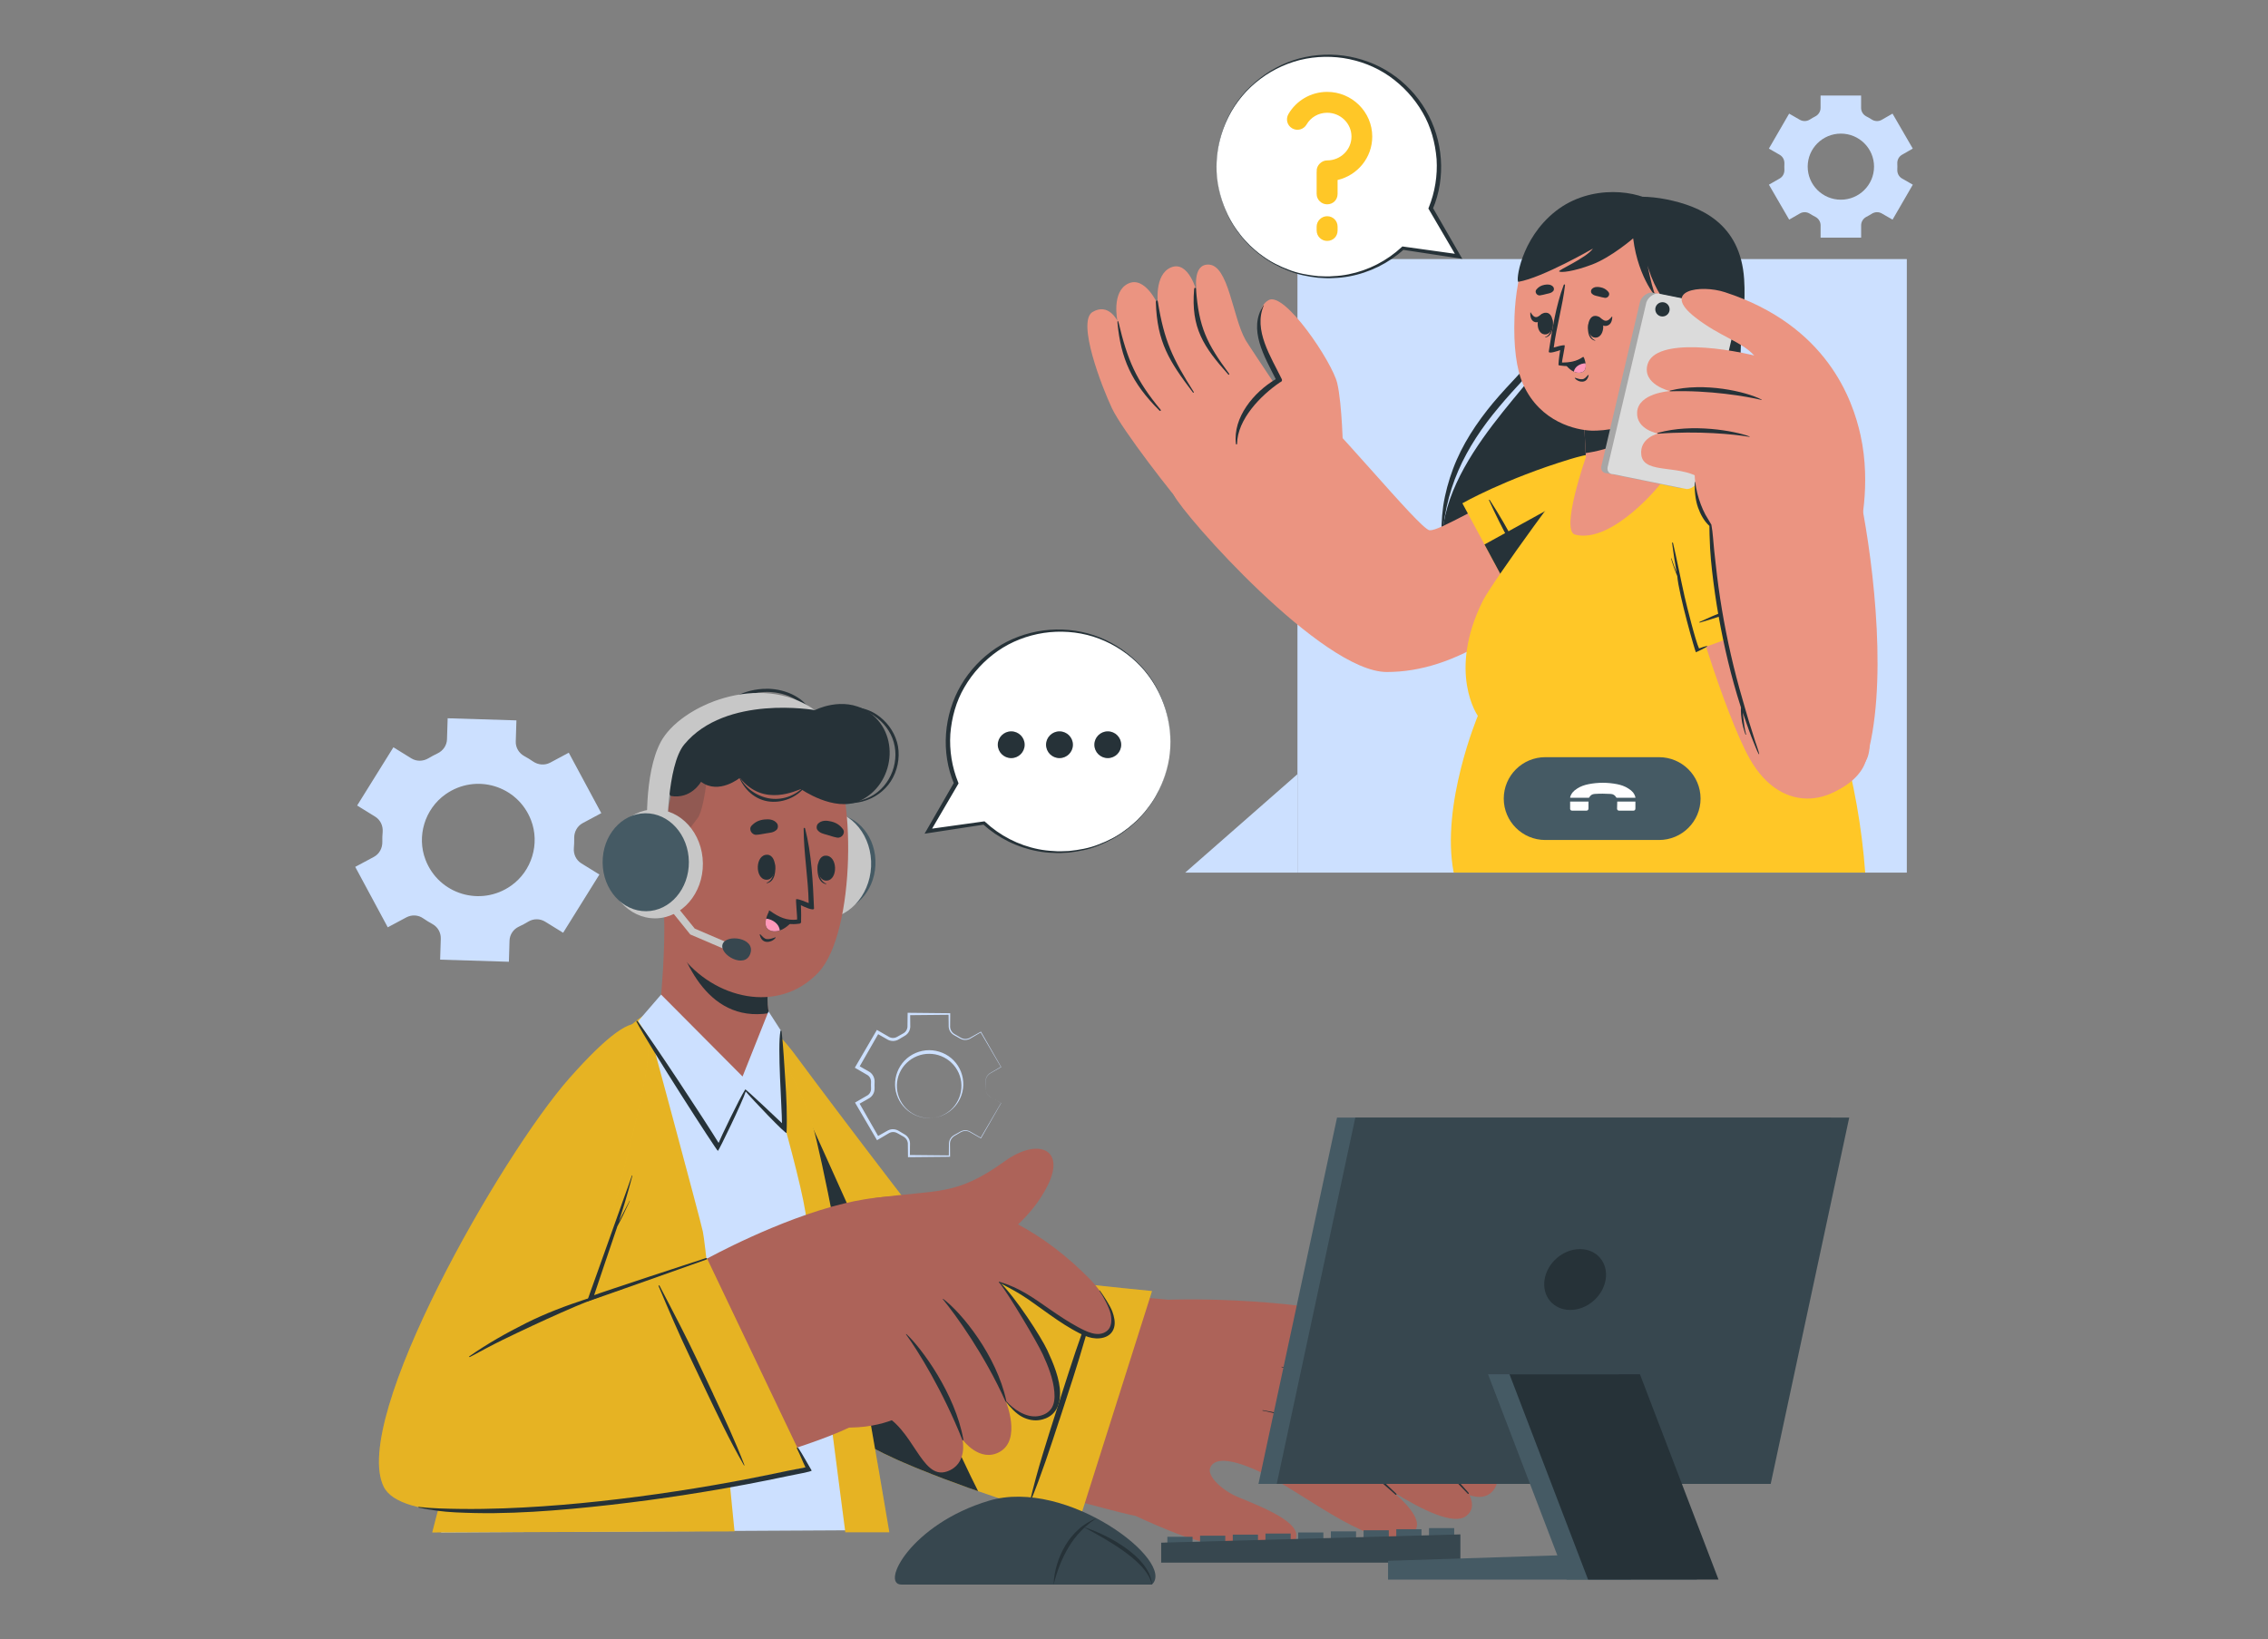 <svg width="166" height="120" viewBox="0 0 166 120" fill="none" xmlns="http://www.w3.org/2000/svg">
<rect x="0" y="0" width="166" height="120" fill="#808080" stroke="none"/>
<g clip-path="url(#clip0_3858_25899)">
<path d="M28.795 54.704L26.14 58.968L27.458 59.783C27.843 60.021 28.044 60.456 28.007 60.906C27.985 61.15 27.977 61.394 27.983 61.637C27.991 62.093 27.762 62.519 27.358 62.734L26 63.46L28.381 67.885L29.739 67.159C30.129 66.95 30.608 66.971 30.971 67.226C31.192 67.378 31.418 67.52 31.652 67.646C32.042 67.858 32.276 68.274 32.262 68.716L32.214 70.252L37.247 70.407L37.293 68.866C37.306 68.421 37.572 68.024 37.976 67.837C38.094 67.783 38.21 67.724 38.326 67.662C38.441 67.601 38.554 67.537 38.665 67.469C39.044 67.239 39.52 67.239 39.897 67.469L41.217 68.284L43.872 64.02L42.549 63.203C42.164 62.964 41.965 62.53 42.003 62.082C42.024 61.841 42.032 61.597 42.027 61.351C42.019 60.895 42.25 60.472 42.651 60.255L44.01 59.528L41.629 55.103L40.27 55.83C39.867 56.044 39.386 56.001 39.009 55.741C38.807 55.602 38.6 55.473 38.385 55.358C37.989 55.143 37.736 54.736 37.75 54.286L37.798 52.736L32.765 52.581L32.717 54.122C32.703 54.572 32.426 54.964 32.018 55.157C31.905 55.21 31.794 55.267 31.684 55.326C31.574 55.385 31.466 55.446 31.361 55.508C30.974 55.741 30.49 55.754 30.105 55.516L28.792 54.704H28.795ZM32.601 58.153C34.821 56.583 37.89 57.507 38.866 60.037C39.531 61.761 38.925 63.763 37.416 64.832C35.2 66.403 32.12 65.478 31.146 62.945C30.482 61.222 31.092 59.223 32.601 58.153Z" fill="#CCE0FF"/>
<path d="M139.212 13.067C138.981 12.933 138.854 12.681 138.868 12.416C138.87 12.343 138.873 12.271 138.873 12.199C138.873 12.126 138.873 12.051 138.868 11.979C138.854 11.713 138.981 11.461 139.212 11.33L140 10.877L138.518 8.318L137.73 8.771C137.498 8.905 137.213 8.891 136.99 8.744C136.866 8.663 136.74 8.591 136.608 8.524C136.371 8.403 136.218 8.165 136.218 7.9V6.996H133.251V7.9C133.251 8.165 133.098 8.403 132.861 8.524C132.729 8.591 132.603 8.663 132.479 8.744C132.256 8.889 131.97 8.902 131.739 8.771L130.951 8.318L129.469 10.877L130.26 11.333C130.491 11.464 130.617 11.716 130.604 11.982C130.601 12.054 130.599 12.126 130.599 12.199C130.599 12.271 130.599 12.343 130.604 12.416C130.617 12.681 130.491 12.936 130.26 13.067L129.471 13.52L130.954 16.079L131.739 15.627C131.97 15.493 132.256 15.506 132.479 15.651C132.603 15.731 132.732 15.803 132.864 15.87C133.1 15.991 133.254 16.23 133.254 16.495V17.398H136.221V16.495C136.221 16.23 136.374 15.991 136.611 15.87C136.743 15.803 136.872 15.728 136.995 15.651C137.219 15.506 137.504 15.493 137.735 15.627L138.521 16.079L140.003 13.52L139.215 13.067H139.212ZM134.738 14.619C133.396 14.619 132.309 13.533 132.309 12.199C132.309 10.864 133.399 9.781 134.738 9.781C136.078 9.781 137.165 10.864 137.165 12.199C137.165 13.533 136.078 14.619 134.738 14.619Z" fill="#CCE0FF"/>
<path d="M72.486 80.302C72.273 80.184 72.142 79.946 72.136 79.702C72.136 79.581 72.144 79.461 72.136 79.34C72.134 79.219 72.12 79.096 72.158 78.978C72.19 78.86 72.249 78.75 72.335 78.665C72.421 78.576 72.534 78.525 72.637 78.461L73.263 78.096L73.258 78.112L71.765 75.561L71.8 75.569L70.977 76.051C70.829 76.126 70.651 76.148 70.49 76.113C70.32 76.078 70.186 75.974 70.052 75.904L69.844 75.789C69.769 75.749 69.702 75.698 69.643 75.636C69.524 75.513 69.452 75.349 69.438 75.18L69.427 74.226L69.489 74.288L66.525 74.317L66.616 74.226L66.624 75.183C66.614 75.365 66.538 75.542 66.415 75.676C66.353 75.743 66.28 75.799 66.199 75.842L65.998 75.96L65.796 76.081C65.718 76.129 65.632 76.167 65.543 76.185C65.363 76.228 65.169 76.207 65.002 76.124L64.168 75.649L64.332 75.606L62.861 78.171L62.813 77.995L63.647 78.472C63.805 78.576 63.924 78.74 63.977 78.919C64.004 79.008 64.018 79.101 64.015 79.195L64.007 79.428L64.012 79.662C64.012 79.755 64.002 79.847 63.975 79.938C63.921 80.117 63.803 80.278 63.644 80.38L62.81 80.857L62.856 80.688L64.324 83.253L64.174 83.213L65.01 82.744C65.174 82.663 65.365 82.645 65.54 82.688C65.629 82.709 65.713 82.744 65.788 82.792L65.99 82.913L66.191 83.031C66.269 83.073 66.342 83.127 66.401 83.194C66.522 83.325 66.595 83.497 66.606 83.674L66.597 84.628L66.525 84.556L69.489 84.585L69.446 84.628L69.457 83.677C69.47 83.51 69.54 83.352 69.656 83.232C69.772 83.108 69.928 83.049 70.06 82.969C70.197 82.899 70.329 82.795 70.493 82.76C70.651 82.722 70.823 82.744 70.969 82.816L71.795 83.293L71.773 83.299L73.266 80.747V80.752L72.481 80.297L72.486 80.302ZM72.486 80.302L73.274 80.752H73.277V80.758L71.805 83.323L71.797 83.336L71.784 83.328L70.958 82.859C70.818 82.792 70.657 82.773 70.506 82.811C70.353 82.843 70.229 82.945 70.089 83.02C69.955 83.106 69.804 83.167 69.704 83.28C69.602 83.392 69.538 83.54 69.53 83.69L69.538 84.639V84.682H69.495L66.53 84.711H66.458V84.639L66.447 83.695C66.436 83.556 66.374 83.422 66.277 83.323C66.229 83.272 66.172 83.232 66.111 83.197L65.901 83.079L65.691 82.961C65.632 82.926 65.567 82.899 65.5 82.886C65.365 82.856 65.223 82.875 65.102 82.934L64.287 83.414L64.193 83.47L64.136 83.374L62.643 80.822L62.581 80.715L62.689 80.653L63.507 80.179C63.614 80.106 63.695 79.997 63.73 79.873C63.749 79.812 63.757 79.745 63.754 79.68L63.746 79.439L63.752 79.198C63.752 79.134 63.743 79.067 63.725 79.005C63.687 78.882 63.606 78.774 63.499 78.705L62.681 78.23L62.568 78.163L62.632 78.051L64.123 75.497L64.182 75.395L64.284 75.454L65.102 75.925C65.22 75.984 65.36 76 65.489 75.971C65.554 75.958 65.618 75.931 65.675 75.896L65.885 75.778L66.094 75.66C66.154 75.628 66.21 75.588 66.256 75.54C66.35 75.443 66.409 75.312 66.42 75.178L66.431 74.234V74.143H66.522L69.487 74.173H69.549V74.234L69.54 75.18C69.549 75.328 69.61 75.47 69.71 75.577C69.807 75.687 69.952 75.746 70.092 75.834C70.234 75.912 70.358 76.011 70.503 76.043C70.649 76.078 70.807 76.062 70.945 75.998L71.773 75.534L71.795 75.521L71.808 75.542L73.277 78.107L73.282 78.118L73.271 78.123L72.642 78.482C72.54 78.544 72.427 78.595 72.343 78.681C72.257 78.764 72.198 78.871 72.166 78.986C72.131 79.101 72.142 79.225 72.144 79.343C72.15 79.463 72.139 79.584 72.139 79.704C72.139 79.946 72.271 80.184 72.483 80.305L72.486 80.302Z" fill="#CCE0FF"/>
<path d="M68.01 81.854C67.372 81.859 66.74 81.602 66.28 81.157C65.814 80.717 65.527 80.085 65.513 79.434C65.494 78.782 65.745 78.12 66.21 77.641C66.67 77.161 67.337 76.879 68.01 76.879C68.682 76.879 69.349 77.158 69.809 77.638C70.275 78.115 70.525 78.78 70.506 79.431C70.492 80.085 70.205 80.715 69.742 81.154C69.282 81.599 68.65 81.854 68.012 81.851L68.01 81.854ZM68.01 81.854C68.647 81.854 69.276 81.588 69.712 81.13C70.151 80.674 70.388 80.047 70.369 79.431C70.355 78.812 70.084 78.217 69.642 77.801C69.207 77.381 68.609 77.142 68.007 77.145C67.404 77.142 66.807 77.381 66.371 77.801C65.93 78.217 65.659 78.812 65.645 79.431C65.626 80.047 65.863 80.674 66.304 81.127C66.74 81.583 67.372 81.849 68.007 81.849L68.01 81.854Z" fill="#CCE0FF"/>
<path d="M139.564 18.966H94.964V63.881H139.564V18.966Z" fill="#CCE0FF"/>
<path d="M115.47 16.257C116.957 14.517 119.5 14.099 121.969 14.595C124.438 15.091 127.387 16.332 127.658 20.438C127.879 23.772 126.843 27.023 126.859 30.743C126.876 34.463 131.085 43.525 124.323 47.947C118.249 51.919 105.934 48.272 105.554 40.097C105.253 33.616 112.971 27.623 113.783 25.056C114.596 22.488 113.837 18.165 115.47 16.259V16.257Z" fill="#263238"/>
<path d="M114.362 19.915C114.316 21.77 114.047 23.646 113.275 25.399C113.084 25.836 112.815 26.259 112.508 26.629C112.207 27.004 111.889 27.355 111.575 27.706C110.934 28.401 110.302 29.089 109.705 29.808C108.505 31.233 107.462 32.777 106.73 34.468C105.998 36.157 105.606 37.982 105.549 39.84C105.466 38.912 105.506 37.974 105.632 37.047C105.772 36.12 106.02 35.208 106.351 34.324C107.01 32.55 108.078 30.944 109.288 29.486C109.899 28.76 110.55 28.068 111.193 27.379C111.838 26.688 112.492 26.034 112.893 25.224C113.315 24.418 113.6 23.533 113.826 22.641C114.071 21.748 114.23 20.837 114.362 19.915Z" fill="#263238"/>
<path d="M127.486 23.238C127.438 25.131 127.319 27.02 127.37 28.896C127.405 29.834 127.456 30.77 127.607 31.692C127.747 32.603 128.019 33.514 128.247 34.436C128.473 35.361 128.68 36.294 128.831 37.237C128.968 38.183 129.049 39.143 129.014 40.102C128.966 41.062 128.799 42.019 128.481 42.927C128.121 43.825 127.583 44.645 126.897 45.323C127.491 44.568 127.962 43.745 128.231 42.847C128.489 41.949 128.605 41.024 128.602 40.092C128.573 38.226 128.191 36.38 127.726 34.552C127.508 33.632 127.236 32.718 127.104 31.753C126.98 30.802 126.935 29.845 126.959 28.894C126.994 26.991 127.217 25.109 127.483 23.233L127.486 23.238Z" fill="#263238"/>
<path d="M117.711 39.148C111.513 45.934 106.477 49.194 101.501 49.194C96.767 49.194 86.657 37.746 85.915 36.237C85.275 34.938 93.573 27.811 94.851 28.695C96.99 30.18 103.906 38.776 104.638 38.819C105.399 38.859 108.065 37.084 114.556 34.056C118.491 32.22 122.007 34.447 117.714 39.148H117.711Z" fill="#EB9481"/>
<path d="M86.867 37.369C85.95 36.382 82.141 31.488 81.388 29.891C80.634 28.293 78.8 23.539 79.967 22.839C81.137 22.14 81.786 23.488 81.786 23.488C81.786 23.488 81.331 21.357 82.571 20.762C83.811 20.164 84.753 22.298 84.753 22.298C84.753 22.298 84.446 20.076 85.727 19.569C87.007 19.063 87.593 21.362 87.593 21.362C87.593 21.362 87.217 19.344 88.449 19.368C89.931 19.398 90.203 23.196 91.168 24.898C91.386 25.284 96.169 32.413 96.169 32.413L86.867 37.366V37.369Z" fill="#EB9481"/>
<path d="M87.539 21.167C87.746 23.96 88.322 25.144 89.966 27.361C89.998 27.404 89.942 27.463 89.904 27.42C88.094 25.396 87.157 24.011 87.402 21.169C87.413 21.03 87.529 21.033 87.539 21.167Z" fill="#263238"/>
<path d="M84.742 22.076C85.21 24.957 85.823 26.249 87.375 28.696C87.397 28.73 87.34 28.771 87.316 28.738C85.592 26.466 84.688 25.061 84.599 22.121C84.594 21.987 84.72 21.944 84.742 22.076Z" fill="#263238"/>
<path d="M81.872 23.611C82.528 26.369 83.139 27.814 84.952 29.998C84.995 30.049 84.922 30.116 84.876 30.07C82.81 28.023 82.036 26.224 81.791 23.643C81.775 23.466 81.831 23.442 81.872 23.614V23.611Z" fill="#263238"/>
<path d="M98.302 33.083C98.302 33.083 98.24 29.575 97.872 28.039C97.503 26.503 94.017 21.287 92.844 21.974C91.329 22.861 92.745 26.267 93.659 27.846C93.659 27.846 90.151 29.891 90.638 32.558C91.125 35.222 98.305 33.086 98.305 33.086L98.302 33.083Z" fill="#EB9481"/>
<path d="M92.505 22.354C91.709 24.155 93.04 26.149 93.812 27.747C93.872 27.867 93.794 27.958 93.691 27.985C92.279 28.942 90.566 30.698 90.544 32.493C90.544 32.547 90.469 32.552 90.461 32.499C90.221 30.569 91.763 28.706 93.377 27.757C92.562 26.133 91.314 24.072 92.486 22.343C92.492 22.333 92.508 22.341 92.502 22.352L92.505 22.354Z" fill="#263238"/>
<path d="M107.034 36.843L112.005 46.085C112.005 46.085 118.746 39.564 119.822 36.843C120.899 34.123 119.739 32.15 114.943 33.606C110.147 35.061 107.034 36.843 107.034 36.843Z" fill="#FFC727"/>
<path d="M113.154 44.155C112.906 43.654 112.694 43.136 112.438 42.638C112.185 42.142 111.927 41.649 111.661 41.158C111.123 40.172 110.588 39.183 110.025 38.21C109.708 37.663 109.377 37.122 109.03 36.591C109.014 36.567 108.971 36.583 108.982 36.613C109.894 38.647 110.999 40.596 112.102 42.531C112.422 43.091 112.785 43.624 113.119 44.176C113.132 44.2 113.167 44.176 113.154 44.155Z" fill="#263238"/>
<path d="M119.82 36.843C118.744 39.564 112.003 46.085 112.003 46.085L108.654 39.859L119.702 33.772C120.337 34.442 120.328 35.56 119.82 36.843Z" fill="#263238"/>
<path d="M108.167 52.402C108.167 52.402 105.431 58.92 106.399 63.878H136.519C135.54 50.397 128.796 38.813 124.813 35.066C121.598 32.043 118.217 32.311 115.866 33.86C115.309 34.227 109.197 42.646 108.533 43.978C105.921 49.234 108.164 52.402 108.164 52.402H108.167Z" fill="#FFC727"/>
<path d="M116.076 33.463C116.076 33.463 114.187 38.859 115.285 39.14C118.002 39.837 121.647 35.417 121.865 34.967C121.918 34.852 122.16 31.828 122.341 29.481C122.456 27.969 122.548 26.736 122.548 26.736L115.844 29.025L116.059 33.169L116.076 33.466V33.463Z" fill="#EB9481"/>
<path d="M115.844 29.025L116.059 33.169C117.423 32.978 120.423 32.241 122.341 29.483C122.456 27.972 122.548 26.739 122.548 26.739L121.708 26.996L115.844 29.028V29.025Z" fill="#263238"/>
<path d="M110.849 23.228C110.771 25.332 110.981 27.034 111.494 28.162C112.753 30.928 115.381 31.486 116.495 31.526C117.297 31.555 119.626 31.343 121.305 30.068C122.612 29.076 123.4 27.288 123.847 24.145C124.869 16.959 121.571 14.541 118.316 14.252C115.064 13.963 111.118 15.978 110.846 23.231L110.849 23.228Z" fill="#EB9481"/>
<path d="M112.713 21.625C112.883 21.604 113.039 21.555 113.206 21.515C113.394 21.472 113.547 21.456 113.685 21.309C113.757 21.231 113.749 21.073 113.679 20.992C113.515 20.81 113.273 20.808 113.044 20.85C112.797 20.899 112.617 20.998 112.455 21.191C112.299 21.378 112.487 21.652 112.713 21.625Z" fill="#263238"/>
<path d="M117.467 21.805C117.297 21.781 117.144 21.732 116.977 21.692C116.789 21.647 116.635 21.631 116.498 21.483C116.426 21.403 116.434 21.245 116.504 21.167C116.668 20.985 116.912 20.985 117.138 21.03C117.386 21.078 117.563 21.18 117.725 21.373C117.881 21.561 117.69 21.834 117.464 21.805H117.467Z" fill="#263238"/>
<path d="M116.28 23.616C116.285 23.598 116.318 23.641 116.315 23.662C116.275 24.155 116.315 24.726 116.754 24.911C116.767 24.916 116.764 24.941 116.748 24.938C116.205 24.836 116.162 24.077 116.28 23.616Z" fill="#263238"/>
<path d="M116.745 23.123C117.544 23.102 117.531 24.697 116.788 24.718C116.059 24.737 116.073 23.142 116.745 23.123Z" fill="#263238"/>
<path d="M117.06 23.209C117.2 23.3 117.335 23.461 117.504 23.48C117.698 23.501 117.849 23.335 117.978 23.177C117.991 23.161 118.005 23.177 118.005 23.195C118.005 23.501 117.886 23.815 117.555 23.858C117.254 23.898 117.042 23.624 116.969 23.316C116.956 23.26 117.007 23.177 117.06 23.212V23.209Z" fill="#263238"/>
<path d="M113.628 23.41C113.625 23.391 113.59 23.434 113.59 23.453C113.606 23.946 113.539 24.514 113.09 24.678C113.076 24.683 113.076 24.707 113.095 24.705C113.644 24.63 113.722 23.874 113.63 23.407L113.628 23.41Z" fill="#263238"/>
<path d="M113.186 22.893C112.388 22.831 112.323 24.426 113.063 24.482C113.789 24.538 113.854 22.944 113.186 22.893Z" fill="#263238"/>
<path d="M112.848 22.984C112.719 23.064 112.587 23.212 112.436 23.215C112.261 23.22 112.138 23.04 112.033 22.872C112.022 22.853 112.008 22.866 112.008 22.888C111.987 23.193 112.076 23.512 112.366 23.584C112.633 23.649 112.84 23.394 112.926 23.094C112.942 23.038 112.902 22.952 112.85 22.984H112.848Z" fill="#263238"/>
<path d="M116.229 27.454C116.113 27.575 116.003 27.738 115.823 27.76C115.651 27.781 115.446 27.709 115.285 27.655C115.269 27.65 115.252 27.666 115.263 27.682C115.398 27.867 115.675 27.977 115.903 27.929C116.127 27.881 116.232 27.685 116.277 27.479C116.283 27.449 116.245 27.441 116.229 27.457V27.454Z" fill="#263238"/>
<path d="M114.193 25.627C114.193 25.627 114.075 26.364 114.066 26.709C114.066 26.742 114.15 26.76 114.268 26.768C114.274 26.768 114.276 26.774 114.282 26.768C114.898 26.878 115.522 26.677 115.906 26.184C115.931 26.149 115.888 26.114 115.855 26.136C115.387 26.463 114.876 26.541 114.33 26.538C114.309 26.441 114.575 25.284 114.518 25.278C114.327 25.257 113.948 25.38 113.722 25.442C113.924 23.903 114.37 22.408 114.548 20.872C114.553 20.818 114.475 20.8 114.456 20.848C113.875 22.381 113.606 24.15 113.359 25.734C113.327 25.932 114.05 25.686 114.193 25.629V25.627Z" fill="#263238"/>
<path d="M114.508 26.586C114.508 26.586 114.785 27.026 115.194 27.208C115.344 27.275 115.511 27.31 115.691 27.277C116.06 27.21 116.095 26.881 116.049 26.594C116.014 26.358 115.92 26.149 115.92 26.149C115.92 26.149 115.355 26.599 114.505 26.586H114.508Z" fill="#263238"/>
<path d="M115.193 27.208C115.344 27.275 115.511 27.31 115.691 27.277C116.06 27.21 116.095 26.881 116.049 26.594C115.659 26.605 115.255 26.835 115.193 27.208Z" fill="#FF98B9"/>
<path d="M123.715 23.498C122.922 23.523 120.673 21.547 120.261 17.76C120.261 17.76 120.867 21.137 121.168 21.612C121.472 22.086 119.909 20.499 119.535 17.449C119.535 17.449 117.945 18.827 116.533 19.363C115.121 19.899 114.23 19.966 114.117 19.872C114.004 19.776 116.076 18.913 116.592 18.197C116.592 18.197 112.899 20.333 111.134 20.631C110.93 20.666 111.274 17.498 113.859 15.461C116.444 13.424 120 13.933 121.273 14.954C121.273 14.954 122.666 15.024 124.345 16.913C126.023 18.803 124.565 23.469 123.713 23.496L123.715 23.498Z" fill="#263238"/>
<path d="M122.671 24.659C122.671 24.659 124.148 22.319 125.205 22.831C126.263 23.346 125.232 26.683 124.046 27.192C122.86 27.701 122.365 26.613 122.365 26.613L122.671 24.659Z" fill="#EB9481"/>
<path d="M124.885 23.78C124.904 23.777 124.909 23.804 124.893 23.812C124.062 24.195 123.653 25.002 123.382 25.83C123.618 25.506 123.955 25.316 124.388 25.594C124.409 25.608 124.39 25.645 124.366 25.64C124.014 25.584 123.766 25.656 123.546 25.943C123.39 26.146 123.287 26.401 123.18 26.634C123.145 26.712 123.005 26.677 123.029 26.589C123.029 26.583 123.035 26.575 123.035 26.57C122.959 25.492 123.726 23.943 124.883 23.78H124.885Z" fill="#263238"/>
<path d="M127.158 36.538C130.139 39.966 138.494 52.375 136.557 55.728C134.699 58.944 130.483 59.847 128.057 55.53C126.319 52.437 123.376 43.219 122.647 38.8C122.055 35.216 124.404 33.367 127.158 36.538Z" fill="#EB9481"/>
<path d="M124.372 47.526L134.249 43.908C134.249 43.908 128.705 36.35 126.152 34.911C123.6 33.472 121.474 34.34 122.255 39.274C123.035 44.209 124.372 47.526 124.372 47.526Z" fill="#FFC727"/>
<path d="M132.49 42.507C131.957 42.681 131.414 42.82 130.884 43.002C130.357 43.185 129.829 43.37 129.305 43.565C128.248 43.957 127.193 44.351 126.147 44.769C125.558 45.005 124.974 45.259 124.398 45.527C124.371 45.538 124.382 45.586 124.412 45.578C126.558 44.962 128.651 44.142 130.728 43.321C131.33 43.083 131.909 42.799 132.503 42.547C132.527 42.536 132.511 42.501 132.487 42.509L132.49 42.507Z" fill="#263238"/>
<path d="M124.929 47.293C124.735 47.328 124.544 47.403 124.356 47.47C124.084 46.889 123.452 44.332 123.301 43.678C123.005 42.367 122.758 41.049 122.451 39.741C122.443 39.703 122.378 39.714 122.384 39.751C122.478 40.475 122.588 41.199 122.717 41.92C122.583 41.577 122.456 41.228 122.341 40.88C122.335 40.861 122.306 40.869 122.311 40.888C122.435 41.327 122.586 41.751 122.763 42.169C122.868 43.506 124.092 47.768 124.127 47.752C124.326 47.661 124.762 47.454 124.945 47.334C124.966 47.32 124.95 47.291 124.929 47.296V47.293Z" fill="#263238"/>
<path d="M120.043 22.065L117.232 34.021C117.111 34.372 117.291 34.654 117.636 34.648L123.002 35.736C123.346 35.731 123.726 35.441 123.847 35.088L126.658 23.131C126.779 22.78 126.599 22.499 126.254 22.504L120.888 21.416C120.543 21.421 120.164 21.711 120.043 22.065Z" fill="#A6A6A6"/>
<path d="M120.503 22.131L117.692 34.088C117.571 34.439 117.751 34.72 118.095 34.715L123.462 35.803C123.806 35.798 124.186 35.508 124.307 35.155L127.118 23.198C127.239 22.847 127.059 22.566 126.714 22.571L121.348 21.483C121.003 21.488 120.624 21.778 120.503 22.131Z" fill="#DBDBDB"/>
<path d="M122.203 22.649C122.203 22.938 121.966 23.169 121.676 23.169C121.385 23.169 121.154 22.933 121.154 22.643C121.154 22.354 121.391 22.123 121.681 22.123C121.972 22.123 122.203 22.359 122.203 22.649Z" fill="#263238"/>
<path d="M129.488 56.612C131.234 59.839 135.855 57.995 136.555 55.728C138.196 50.408 137.179 41.56 136.2 36.623C135.885 35.034 125.049 36.61 125.114 38.339C125.192 40.416 126.066 50.284 129.488 56.61V56.612Z" fill="#EB9481"/>
<path d="M136.081 38.985C136.081 38.985 136.998 35.567 136.175 31.853C135.605 29.282 133.741 23.828 126.246 21.389C124.468 20.81 121.523 21.242 124.084 23.238C125.902 24.656 127.484 25.007 128.39 26.023C128.39 26.023 124.71 27.015 124.197 28.813C123.968 29.617 123.395 31.823 123.193 33.605C123.193 33.605 123.57 33.753 124.076 33.873C124.076 33.873 123.715 36.071 125.111 38.344L136.078 38.987L136.081 38.985Z" fill="#EB9481"/>
<path d="M135.239 29.486C134.125 28.666 131.734 26.969 129.294 26.259C126.585 25.471 121.151 24.678 120.587 26.677C120.172 28.143 122.222 28.628 122.222 28.628C122.222 28.628 119.906 28.773 119.825 30.177C119.75 31.459 121.356 31.737 121.356 31.737C121.356 31.737 119.968 32.064 120.132 33.313C120.331 34.814 123.209 33.882 124.729 35.227C125.071 35.53 135.239 29.486 135.239 29.486Z" fill="#EB9481"/>
<path d="M128.937 29.25C127.761 28.65 124.746 27.972 122.265 28.585C122.209 28.599 122.19 28.65 122.244 28.647C125.119 28.551 127.804 29.012 128.931 29.277C128.947 29.28 128.953 29.258 128.939 29.253L128.937 29.25Z" fill="#263238"/>
<path d="M128.057 31.954C126.989 31.542 123.85 30.979 121.356 31.686C121.3 31.703 121.283 31.753 121.337 31.751C124.337 31.526 126.908 31.786 128.049 31.981C128.065 31.981 128.068 31.96 128.054 31.954H128.057Z" fill="#263238"/>
<path d="M128.498 54.371C128.417 54.112 128.339 53.849 128.253 53.592C128.078 53.064 127.922 52.528 127.766 51.994C127.449 50.917 127.145 49.834 126.879 48.743C126.349 46.564 125.942 44.353 125.671 42.126C125.595 41.509 125.534 40.893 125.464 40.279C125.394 39.657 125.375 39.022 125.259 38.408C125.254 38.376 124.944 37.904 124.821 37.671C124.692 37.43 124.581 37.178 124.484 36.921C124.283 36.39 124.148 35.854 124.078 35.291C124.078 35.27 124.046 35.27 124.046 35.291C124.014 35.865 124.086 36.615 124.283 37.157C124.463 37.658 124.716 38.135 125.117 38.502C125.109 38.585 125.133 39.569 125.165 40.132C125.197 40.687 125.248 41.241 125.31 41.793C125.437 42.903 125.593 44.01 125.789 45.109C126.185 47.328 126.704 49.536 127.39 51.683C127.4 51.718 127.414 51.753 127.425 51.788C127.425 51.868 127.419 51.949 127.419 52.029C127.419 52.227 127.443 52.426 127.468 52.624C127.516 53.018 127.626 53.393 127.755 53.769C127.764 53.795 127.807 53.782 127.799 53.755C127.691 53.372 127.648 52.97 127.605 52.576C127.589 52.439 127.573 52.305 127.556 52.168C127.704 52.603 127.86 53.037 128.014 53.471C128.121 53.769 128.232 54.063 128.355 54.353C128.474 54.634 128.576 54.932 128.721 55.2C128.732 55.221 128.764 55.205 128.759 55.184C128.694 54.91 128.587 54.645 128.503 54.374L128.498 54.371Z" fill="#263238"/>
<path d="M94.964 63.881V56.674L86.746 63.881H94.964Z" fill="#CCE0FF"/>
<path d="M52.73 79.153C55.095 89.415 59.993 101.717 62.084 103.714C64.728 106.239 82.221 110.87 83.093 110.964C85.253 111.181 89.581 95.684 87.281 95.355C83.778 94.851 71.044 94.159 70.28 93.379C69.489 92.562 64.115 85.81 58.587 78.18C54.772 72.908 51.262 72.785 52.73 79.153Z" fill="#AD6359"/>
<path d="M81.358 110.128C81.616 110.256 85.269 112.09 87.531 112.741C89.218 113.229 94.108 114.499 94.832 112.703C95.327 111.478 92.537 110.393 90.584 109.581C89.554 109.155 88.287 108.08 88.588 107.421C89.118 106.268 91.77 107.426 93.511 108.434C96.882 110.385 101.371 113.896 103.429 112.194C104.206 111.551 103.303 110.377 101.982 109.227C104.126 110.567 106.415 111.666 107.308 110.985C107.819 110.597 107.843 110.063 107.558 109.458C108.22 109.672 108.806 109.629 109.215 109.2C109.912 108.474 109.573 107.399 108.809 106.3C109.054 106.274 109.274 106.15 109.441 105.885C110.918 103.642 103.529 97.201 100.97 96.598C93.449 94.816 85.527 95.148 85.527 95.148C82.573 97.499 81.349 110.12 81.358 110.125V110.128Z" fill="#AD6359"/>
<path d="M92.416 103.232C94.186 103.508 95.929 104.167 97.433 105.156C99.34 106.411 100.605 107.877 102.203 109.356C102.246 109.394 102.186 109.461 102.143 109.423C101.382 108.721 98.224 106.081 97.406 105.481C95.911 104.382 94.24 103.607 92.408 103.267C92.389 103.264 92.395 103.235 92.414 103.237L92.416 103.232Z" fill="#263238"/>
<path d="M93.818 100.053C95.795 100.592 97.82 101.136 99.652 102.066C101.659 103.084 103.23 104.746 104.777 106.346C105.705 107.305 106.611 108.286 107.494 109.289C107.531 109.332 107.475 109.396 107.435 109.356C105.866 107.705 104.25 106.097 102.584 104.542C101.016 103.081 99.27 101.961 97.261 101.2C96.131 100.771 94.969 100.428 93.807 100.088C93.785 100.082 93.791 100.047 93.815 100.053H93.818Z" fill="#263238"/>
<path d="M95.927 97.271C97.847 97.665 99.523 98 101.223 99.024C103.475 100.38 105.648 102.669 106.41 103.478C107.252 104.374 108.064 105.295 108.86 106.231C108.893 106.268 108.828 106.327 108.793 106.287C106.972 104.242 105.008 102.299 102.934 100.506C101.944 99.648 100.868 98.903 99.658 98.383C98.463 97.871 97.183 97.579 95.921 97.279C95.913 97.279 95.916 97.266 95.924 97.266L95.927 97.271Z" fill="#263238"/>
<path d="M84.317 94.518L78.936 111.497C78.936 111.497 64.373 107.354 61.71 104.494C59.049 101.634 54.135 86.866 52.69 79.708C51.246 72.549 54.877 72.726 58.215 77.239C61.554 81.753 69.866 92.69 70.331 92.926C70.797 93.165 84.317 94.513 84.317 94.513V94.518Z" fill="#FFC727"/>
<path opacity="0.1" d="M84.317 94.518L78.936 111.497C78.936 111.497 64.373 107.354 61.71 104.494C59.049 101.634 54.135 86.866 52.69 79.708C51.246 72.549 54.877 72.726 58.215 77.239C61.554 81.753 69.866 92.69 70.331 92.926C70.797 93.165 84.317 94.513 84.317 94.513V94.518Z" fill="black"/>
<path d="M77.54 103.955C78.191 101.953 78.858 99.956 79.437 97.93C79.765 96.778 80.098 95.628 80.416 94.475C80.427 94.432 80.354 94.406 80.338 94.448C79.603 96.432 78.872 98.423 78.229 100.439C77.589 102.446 76.932 104.446 76.319 106.461C75.969 107.608 75.657 108.758 75.377 109.924C75.372 109.948 75.41 109.961 75.418 109.937C76.219 107.975 76.879 105.968 77.535 103.952L77.54 103.955Z" fill="#263238"/>
<path d="M71.59 109.163L70.944 108.938C69.731 108.506 68.494 108.042 67.329 107.568C67.178 107.509 67.03 107.447 66.885 107.386C66.651 107.289 66.417 107.19 66.191 107.091C66.076 107.043 65.965 106.992 65.852 106.943C65.812 106.925 65.772 106.909 65.731 106.89C65.613 106.836 65.497 106.783 65.381 106.729C64.919 106.517 64.48 106.306 64.071 106.091C63.977 106.043 63.88 105.992 63.789 105.941C63.044 105.539 62.425 105.142 61.992 104.764C61.941 104.719 61.89 104.673 61.844 104.628C61.793 104.582 61.75 104.537 61.71 104.494C59.047 101.634 54.135 86.866 52.69 79.707C52.674 79.624 52.658 79.541 52.642 79.461C52.642 79.442 52.636 79.426 52.633 79.407C52.537 78.863 52.451 78.19 52.381 77.461V77.453C52.179 73.891 53.871 73.31 55.961 74.875C61.193 86.025 69.174 104.435 71.59 109.163Z" fill="#263238"/>
<path d="M64.037 112.015L32.287 112.184C32.313 111.503 36.833 91.589 40.427 84.24C45.035 74.817 47.41 74.061 48.828 73.551C50.643 72.903 53.874 73.224 54.643 73.586C55.515 73.991 58.283 78.81 59.276 82.345C61.269 89.442 64.483 111.583 64.037 112.018V112.015Z" fill="#CCE0FF"/>
<path d="M47.208 74.294C47.208 74.294 51.235 89.182 51.445 90.171C51.749 91.611 53.761 112.106 53.761 112.106L31.636 112.184C31.636 112.184 36.475 93.208 40.058 84.883C43.98 75.779 47.208 74.294 47.208 74.294Z" fill="#FFC727"/>
<g opacity="0.1">
<path d="M47.208 74.294C47.208 74.294 51.235 89.182 51.445 90.171C51.749 91.611 53.761 112.106 53.761 112.106L31.636 112.184C31.636 112.184 36.475 93.208 40.058 84.883C43.98 75.779 47.208 74.294 47.208 74.294Z" fill="black"/>
</g>
<path d="M54.94 73.814C55.058 74.288 58.781 86.384 59.039 89.399C59.324 92.744 61.872 112.173 61.872 112.173H65.092C65.092 112.173 60.419 84.245 59.136 81.297C56.519 75.285 54.942 73.817 54.942 73.817L54.94 73.814Z" fill="#FFC727"/>
<path opacity="0.1" d="M54.94 73.814C55.058 74.288 58.781 86.384 59.039 89.399C59.324 92.744 61.872 112.173 61.872 112.173H65.092C65.092 112.173 60.419 84.245 59.136 81.297C56.519 75.285 54.942 73.817 54.942 73.817L54.94 73.814Z" fill="black"/>
<path d="M43.031 77.775C37.712 83.449 24.79 104.976 28.892 108.903C33.021 112.856 55.752 107.544 62.143 104.51C64.045 103.607 56.82 91.795 54.584 91.519C52.723 91.289 43.211 95.625 42.934 95.081C42.622 94.465 44.133 89.916 46.423 81.68C49.062 72.184 45.379 75.269 43.031 77.775Z" fill="#AD6359"/>
<path d="M64.031 87.705C68.653 87.064 69.939 87.606 73.551 85.001C75.921 83.291 78.035 84.065 76.682 86.783C74.471 91.227 68.682 93.301 66.468 93.446L64.034 87.708L64.031 87.705Z" fill="#AD6359"/>
<path d="M51.754 92.138C51.754 92.138 56.949 89.265 61.804 88.096C65.164 87.287 72.669 86.341 79.849 93.719C81.551 95.469 82.732 99.165 78.91 97.313C76.193 95.998 74.869 94.347 73.15 93.869C73.15 93.869 74.092 98.75 72.266 100.382C71.45 101.111 69.175 103.049 67.189 104.306C67.189 104.306 66.799 103.95 66.366 103.424C66.366 103.424 64.516 104.788 61.032 104.456L51.752 92.138H51.754Z" fill="#AD6359"/>
<path d="M65.134 87.834C66.74 88.668 70.113 90.493 72.354 92.942C74.84 95.663 78.896 101.573 76.86 103.382C75.367 104.708 73.621 102.588 73.621 102.588C73.621 102.588 74.781 105.384 73.169 106.287C71.7 107.11 70.45 105.389 70.45 105.389C70.45 105.389 70.861 107.204 69.293 107.726C67.407 108.354 66.856 104.446 64.394 103.438C63.843 103.213 65.134 87.834 65.134 87.834Z" fill="#AD6359"/>
<path d="M69.03 95.084C70.41 96.116 72.944 99.26 73.646 102.516C73.662 102.591 73.613 102.642 73.587 102.578C72.05 99.155 69.963 96.276 69.005 95.108C68.992 95.092 69.016 95.073 69.032 95.084H69.03Z" fill="#263238"/>
<path d="M66.345 97.665C67.445 98.678 69.912 102.033 70.506 105.36C70.52 105.435 70.469 105.483 70.442 105.416C68.984 101.773 67.203 98.911 66.315 97.686C66.304 97.67 66.329 97.651 66.342 97.665H66.345Z" fill="#263238"/>
<path d="M73.151 93.837C74.657 94.28 75.636 95.017 76.909 95.896C77.538 96.33 78.176 96.756 78.848 97.121C79.462 97.45 80.365 97.951 81.019 97.434C81.382 97.145 81.377 96.622 81.296 96.209C81.205 95.746 80.745 94.888 80.468 94.502C80.454 94.483 80.486 94.457 80.502 94.478C80.758 94.821 81.258 95.596 81.409 95.998C81.543 96.362 81.648 96.783 81.546 97.169C81.326 97.997 80.347 98.104 79.652 97.876C79.238 97.74 78.845 97.52 78.466 97.306C78.1 97.097 77.745 96.871 77.398 96.635C76.683 96.153 75.994 95.63 75.284 95.14C74.504 94.601 73.966 94.339 73.129 93.891C73.102 93.875 73.121 93.832 73.151 93.84V93.837Z" fill="#263238"/>
<path d="M76.306 99.117C75.916 98.262 73.807 94.698 73.121 93.872C73.105 93.851 73.132 93.824 73.153 93.843C74.326 94.952 76.215 97.898 76.653 98.841C77.089 99.774 77.589 100.967 77.589 102.004C77.589 103.572 76.546 103.869 76.161 103.944C75.701 104.036 75.236 103.939 74.821 103.727C74.361 103.489 73.915 102.996 73.608 102.591C73.592 102.569 73.621 102.54 73.64 102.561C74.186 103.178 75.093 103.789 75.946 103.676C76.317 103.628 76.694 103.459 76.919 103.154C77.186 102.795 77.207 102.32 77.17 101.891C77.089 100.921 76.71 99.996 76.309 99.117H76.306Z" fill="#263238"/>
<path d="M51.754 92.138L59.039 107.407C59.039 107.407 30.546 113.784 28.087 108.841C25.629 103.899 36.696 84.559 41.68 78.925C47.458 72.399 48.198 74.618 46.923 80.404C45.589 86.462 43.017 95.223 43.017 95.223L51.754 92.141V92.138Z" fill="#FFC727"/>
<path opacity="0.1" d="M51.754 92.138L59.039 107.407C59.039 107.407 30.546 113.784 28.087 108.841C25.629 103.899 36.696 84.559 41.68 78.925C47.458 72.399 48.198 74.618 46.923 80.404C45.589 86.462 43.017 95.223 43.017 95.223L51.754 92.141V92.138Z" fill="black"/>
<path d="M34.355 99.287C35.671 98.367 37.078 97.574 38.511 96.856C39.932 96.143 41.422 95.585 42.931 95.089C43.792 94.805 44.666 94.564 45.538 94.317C45.565 94.309 45.575 94.35 45.548 94.358C44.026 94.832 42.541 95.443 41.083 96.089C39.633 96.732 38.197 97.402 36.773 98.097C35.967 98.49 35.181 98.922 34.388 99.343C34.35 99.362 34.323 99.311 34.355 99.287Z" fill="#263238"/>
<path d="M51.676 92.096C51.534 92.133 43.741 94.695 43.485 94.816C43.517 94.698 44.916 90.57 45.123 89.965C45.145 89.906 45.161 89.844 45.182 89.782C45.325 89.512 45.468 89.244 45.599 88.97C45.769 88.617 45.933 88.263 46.1 87.909C46.105 87.898 46.089 87.89 46.084 87.901C45.901 88.247 45.718 88.59 45.54 88.938C45.457 89.099 45.379 89.26 45.301 89.423C45.438 88.997 45.57 88.568 45.702 88.14C45.911 87.453 46.1 86.765 46.285 86.07C46.291 86.049 46.258 86.041 46.25 86.062C45.836 87.266 45.384 88.456 44.967 89.659C44.55 90.86 42.947 95.293 42.961 95.29C42.974 95.301 51.542 92.272 51.709 92.203C51.773 92.176 51.746 92.079 51.676 92.098V92.096Z" fill="#263238"/>
<path d="M52.203 102.055C51.401 100.351 50.613 98.641 49.747 96.966C49.255 96.014 48.768 95.06 48.268 94.114C48.249 94.079 48.184 94.106 48.2 94.143C48.937 95.885 49.68 97.63 50.498 99.34C51.31 101.039 52.109 102.747 52.943 104.435C53.416 105.395 53.919 106.338 54.452 107.271C54.463 107.29 54.495 107.276 54.487 107.255C53.809 105.486 53.007 103.773 52.2 102.058L52.203 102.055Z" fill="#263238"/>
<path d="M59.404 107.646C59.119 107.177 58.759 106.499 58.455 106.04C58.374 105.92 58.28 105.944 58.345 106.073C58.562 106.499 58.743 106.979 58.955 107.418C58.554 107.499 58.154 107.568 57.753 107.651C57.29 107.748 56.83 107.847 56.367 107.941C55.464 108.126 54.554 108.303 53.648 108.471C51.808 108.809 49.96 109.109 48.106 109.372C44.392 109.895 40.647 110.283 36.897 110.42C35.848 110.457 34.799 110.476 33.747 110.463C32.682 110.449 31.53 110.425 30.648 110.315C30.621 110.313 30.613 110.358 30.643 110.366C31.557 110.554 32.407 110.669 33.338 110.715C34.288 110.76 35.24 110.782 36.192 110.771C38.086 110.75 39.98 110.626 41.865 110.455C45.605 110.112 49.33 109.608 53.029 108.957C54.065 108.774 55.1 108.579 56.131 108.372C56.65 108.268 57.172 108.163 57.691 108.051C58.21 107.935 59.453 107.729 59.404 107.649V107.646Z" fill="#263238"/>
<path d="M54.945 79.37C53.059 79.887 49.691 77.113 48.314 74.814C48.22 74.656 48.405 72.951 48.532 70.871C48.604 69.609 48.653 68.199 48.604 66.91C48.593 66.644 56.787 68.574 56.787 68.574C56.787 68.574 56.091 71.305 56.187 73.551C56.198 73.739 56.222 73.913 56.263 74.079C56.266 74.103 56.273 74.133 56.279 74.168C56.481 75.168 56.766 78.871 54.945 79.373V79.37Z" fill="#AD6359"/>
<path d="M49.105 66.926C49.562 69.091 51.117 74.304 55.447 74.243C55.749 74.24 56.026 74.213 56.276 74.168C56.276 74.13 56.268 74.106 56.263 74.079C56.225 73.913 56.198 73.742 56.185 73.554C56.088 71.305 56.787 68.574 56.787 68.574C56.787 68.574 50.877 67.183 49.105 66.926Z" fill="#263238"/>
<path d="M57.767 63.04C57.678 65.018 59.015 66.685 60.758 66.765C62.501 66.843 63.986 65.304 64.075 63.326C64.164 61.349 62.827 59.681 61.084 59.601C59.34 59.523 57.856 61.062 57.767 63.04Z" fill="#455A64"/>
<path d="M56.739 63.12C56.64 65.321 58.13 67.175 60.067 67.264C62.003 67.352 63.655 65.637 63.757 63.436C63.857 61.236 62.367 59.381 60.43 59.293C58.493 59.204 56.839 60.92 56.739 63.12Z" fill="#C7C7C7"/>
<path d="M49.672 56.644C48.263 59.292 48.174 67.714 49.831 69.914C52.233 73.106 56.954 74.277 59.873 71.219C62.703 68.258 62.625 57.282 60.699 55.2C57.863 52.134 51.752 52.731 49.67 56.644H49.672Z" fill="#AD6359"/>
<path d="M56.698 63.155C56.693 63.133 56.655 63.182 56.655 63.206C56.685 63.771 56.626 64.425 56.115 64.626C56.099 64.632 56.101 64.661 56.12 64.658C56.747 64.556 56.817 63.688 56.698 63.155Z" fill="#263238"/>
<path d="M56.176 62.573C55.259 62.525 55.23 64.356 56.08 64.401C56.916 64.447 56.946 62.616 56.176 62.573Z" fill="#263238"/>
<path d="M59.883 63.225C59.889 63.203 59.926 63.251 59.926 63.276C59.9 63.841 59.964 64.495 60.475 64.693C60.491 64.699 60.489 64.728 60.47 64.725C59.843 64.626 59.765 63.758 59.883 63.225Z" fill="#263238"/>
<path d="M60.403 62.64C61.32 62.587 61.36 64.417 60.51 64.466C59.674 64.514 59.633 62.683 60.403 62.64Z" fill="#263238"/>
<path d="M55.353 61.112C55.612 61.099 55.846 61.043 56.101 61.002C56.386 60.957 56.62 60.952 56.841 60.748C56.959 60.638 56.965 60.402 56.871 60.276C56.647 59.984 56.284 59.952 55.937 59.992C55.561 60.035 55.283 60.164 55.02 60.434C54.764 60.694 55.017 61.129 55.356 61.112H55.353Z" fill="#263238"/>
<path d="M61.269 61.319C61.016 61.273 60.788 61.19 60.543 61.118C60.266 61.037 60.034 61.003 59.841 60.772C59.736 60.649 59.76 60.413 59.87 60.3C60.128 60.04 60.494 60.054 60.833 60.137C61.202 60.228 61.46 60.389 61.689 60.689C61.909 60.981 61.605 61.378 61.269 61.319Z" fill="#263238"/>
<path d="M55.66 68.408C55.795 68.542 55.927 68.727 56.134 68.748C56.333 68.767 56.564 68.684 56.747 68.617C56.766 68.612 56.782 68.63 56.771 68.646C56.621 68.861 56.306 68.992 56.045 68.941C55.787 68.893 55.663 68.668 55.606 68.432C55.598 68.4 55.641 68.386 55.663 68.408H55.66Z" fill="#263238"/>
<path d="M56.287 66.719C56.596 67.218 57.062 67.494 57.568 67.601C57.794 67.65 58.03 67.663 58.264 67.644C58.31 67.644 58.356 67.639 58.399 67.631C58.439 67.625 58.477 67.623 58.523 67.615C58.59 67.607 58.627 67.553 58.638 67.489V67.483C58.638 67.462 58.638 67.446 58.633 67.424V67.419V67.368C58.652 66.931 58.619 66.267 58.619 66.267C58.778 66.35 59.588 66.728 59.58 66.5C59.499 64.61 59.407 62.506 58.926 60.644C58.913 60.582 58.818 60.593 58.821 60.657C58.826 62.477 59.155 64.283 59.19 66.111C58.931 66.009 58.509 65.819 58.28 65.819C58.218 65.835 58.364 67.103 58.34 67.298C58.34 67.298 58.34 67.306 58.334 67.32C57.597 67.4 57.046 67.17 56.338 66.666C56.295 66.634 56.249 66.671 56.284 66.717L56.287 66.719Z" fill="#263238"/>
<path d="M58.009 67.419C58.009 67.419 57.611 67.933 57.075 68.116C56.879 68.183 56.666 68.207 56.446 68.145C55.994 68.019 55.988 67.604 56.077 67.25C56.15 66.958 56.29 66.709 56.29 66.709C56.29 66.709 56.943 67.338 58.006 67.421L58.009 67.419Z" fill="#263238"/>
<path d="M57.075 68.113C56.879 68.18 56.666 68.204 56.446 68.142C55.994 68.016 55.988 67.601 56.077 67.247C56.564 67.306 57.04 67.644 57.072 68.115L57.075 68.113Z" fill="#FF98B9"/>
<path opacity="0.2" d="M48.615 62.592C49.172 62.504 50.495 60.636 51.06 59.893C51.652 59.124 51.948 55.171 51.999 54.27C51.031 54.83 50.213 55.621 49.669 56.645C49.037 57.829 48.677 60.166 48.612 62.592H48.615Z" fill="#263238"/>
<path d="M58.874 57.55C58.205 58.274 57.207 58.622 56.233 58.435C55.283 58.25 54.355 57.564 54.043 56.628C54.035 56.602 53.989 56.615 54 56.642C54.336 57.639 55.111 58.478 56.187 58.66C57.196 58.831 58.301 58.4 58.928 57.596C58.955 57.561 58.907 57.516 58.874 57.548V57.55Z" fill="#263238"/>
<path d="M56.139 50.424C54.482 50.408 52.93 51.273 52.289 52.378C51.899 53.05 51.821 53.742 51.91 54.45C51.913 54.479 51.972 54.474 51.972 54.444C51.913 53.324 52.507 52.067 53.734 51.324C54.912 50.611 56.453 50.426 57.764 50.971C58.447 51.255 58.995 51.71 59.267 52.252C59.297 52.313 59.423 52.279 59.399 52.217C58.982 51.172 57.64 50.434 56.139 50.419V50.424Z" fill="#263238"/>
<path d="M65.648 54.307C65.411 53.487 64.865 52.772 64.152 52.3C63.157 51.641 62.003 51.697 60.86 51.777C60.828 51.777 60.833 51.828 60.862 51.825C61.836 51.761 62.829 51.753 63.706 52.236C64.421 52.63 65.01 53.267 65.312 54.029C65.936 55.61 65.237 57.523 63.725 58.314C62.867 58.762 61.82 58.834 60.911 58.51C60.876 58.496 60.846 58.55 60.884 58.563C62.547 59.207 64.55 58.505 65.368 56.904C65.772 56.114 65.895 55.162 65.651 54.305L65.648 54.307Z" fill="#263238"/>
<path d="M49.072 58.266C49.072 58.266 47.606 55.256 48.983 53.594C49.764 52.654 52.233 52.868 52.233 52.868C52.233 52.868 53.08 51.48 55.146 51.088C57.234 50.692 59.649 51.984 59.649 51.984C59.649 51.984 61.656 50.933 63.458 52.048C65.971 53.602 65.508 57.486 62.88 58.647C61.035 59.461 58.627 57.77 58.627 57.77C58.388 57.794 55.91 59.164 54.154 56.939C54.154 56.939 52.615 58.204 51.31 57.231C51.31 57.231 50.584 58.547 49.072 58.263V58.266Z" fill="#263238"/>
<path d="M50.129 63.608C50.129 63.608 48.736 60.649 47.418 61.099C46.102 61.549 46.831 65.615 48.15 66.382C49.47 67.148 50.205 65.945 50.205 65.945L50.127 63.605L50.129 63.608Z" fill="#AD6359"/>
<path d="M47.657 62.262C47.636 62.257 47.625 62.286 47.644 62.299C48.564 62.87 48.927 63.873 49.126 64.883C48.895 64.468 48.529 64.2 47.977 64.462C47.948 64.476 47.967 64.521 47.996 64.519C48.416 64.502 48.696 64.623 48.914 64.993C49.067 65.256 49.15 65.567 49.242 65.856C49.274 65.953 49.441 65.934 49.425 65.826C49.425 65.819 49.422 65.811 49.419 65.802C49.661 64.551 48.986 62.621 47.655 62.262H47.657Z" fill="#263238"/>
<path d="M53.174 69.544L50.522 68.408L48.392 65.763L48.8 65.436L50.85 67.979L53.382 69.064L53.174 69.544Z" fill="#C7C7C7"/>
<path d="M52.889 69.123C53.148 68.354 55.313 68.638 54.92 69.804C54.528 70.973 52.628 69.895 52.889 69.123Z" fill="#37474F"/>
<path d="M47.381 61.021C47.381 61.021 47.09 56.698 48.362 54.313C49.777 51.659 55.642 49.132 59.65 51.986C59.65 51.986 53.118 50.823 50.079 54.503C48.798 56.055 48.831 61.136 48.831 61.136L47.381 61.021Z" fill="#C7C7C7"/>
<path d="M47.973 67.228C49.913 67.208 51.468 65.407 51.446 63.205C51.424 61.002 49.834 59.233 47.893 59.252C45.953 59.271 44.398 61.072 44.42 63.275C44.442 65.477 46.033 67.247 47.973 67.228Z" fill="#C7C7C7"/>
<path d="M50.42 63.09C50.439 65.071 49.043 66.69 47.3 66.706C45.557 66.722 44.126 65.132 44.107 63.152C44.088 61.171 45.484 59.552 47.227 59.536C48.97 59.52 50.401 61.109 50.42 63.09Z" fill="#455A64"/>
<path d="M56.249 74.036L54.35 78.807L48.387 72.809L46.713 74.749C46.713 74.749 52.564 84.293 52.599 83.862L54.549 79.75L57.406 82.594L57.143 75.427L56.249 74.039V74.036Z" fill="#CCE0FF"/>
<path d="M57.476 79.043C57.393 77.861 57.342 76.668 57.205 75.492C57.199 75.449 57.135 75.433 57.124 75.481C56.892 76.623 57.234 81.141 57.234 82.224C57.231 82.222 57.226 82.216 57.221 82.211C57.102 82.088 54.574 79.71 54.549 79.748C54.124 80.402 52.693 83.395 52.596 83.669C51.671 82.152 47.746 76.175 46.651 74.744C46.619 74.704 46.555 74.736 46.582 74.784C47.399 76.387 52.473 84.272 52.543 84.25C52.591 84.288 54.372 80.6 54.582 79.903C55.009 80.423 57.562 83.106 57.57 82.932C57.624 81.745 57.559 80.225 57.476 79.04V79.043Z" fill="#263238"/>
<path d="M121.426 61.493H113.105C111.427 61.493 110.063 60.137 110.063 58.462C110.063 56.789 111.424 55.43 113.105 55.43H121.426C123.104 55.43 124.468 56.786 124.468 58.462C124.468 60.134 123.107 61.493 121.426 61.493Z" fill="#455A64"/>
<path d="M114.924 58.411C114.924 58.309 114.965 58.221 115.016 58.135C115.04 58.097 115.064 58.062 115.088 58.025L115.247 57.864C115.309 57.819 115.368 57.773 115.433 57.73C115.688 57.561 115.973 57.465 116.272 57.406C116.966 57.269 117.663 57.272 118.357 57.406C118.653 57.465 118.932 57.559 119.185 57.725C119.25 57.767 119.314 57.816 119.376 57.861L119.53 58.014C119.567 58.076 119.613 58.132 119.643 58.199C119.672 58.261 119.686 58.328 119.707 58.397C119.683 58.397 119.672 58.4 119.659 58.4C119.22 58.4 118.782 58.4 118.343 58.4C118.316 58.4 118.303 58.392 118.29 58.368C118.203 58.218 118.077 58.132 117.899 58.121C117.504 58.097 117.106 58.094 116.71 58.121C116.536 58.132 116.407 58.218 116.323 58.371C116.312 58.389 116.304 58.403 116.277 58.403C115.831 58.403 115.387 58.403 114.94 58.403C114.935 58.403 114.927 58.403 114.919 58.403L114.924 58.411Z" fill="white"/>
<path d="M114.921 59.178C114.921 59.022 114.921 58.869 114.921 58.714C114.921 58.703 114.921 58.69 114.921 58.682C115.371 58.682 115.82 58.682 116.269 58.682C116.269 58.711 116.264 58.746 116.264 58.781C116.264 58.912 116.264 59.044 116.264 59.175C116.264 59.29 116.207 59.346 116.092 59.346C115.755 59.346 115.422 59.346 115.085 59.346C114.973 59.346 114.916 59.29 114.916 59.178H114.921Z" fill="white"/>
<path d="M118.357 59.185C118.357 59.017 118.365 58.848 118.37 58.682C118.803 58.682 119.25 58.682 119.699 58.682C119.699 58.69 119.699 58.7 119.699 58.711C119.699 58.869 119.699 59.025 119.699 59.183C119.699 59.29 119.643 59.346 119.535 59.346C119.196 59.346 118.857 59.346 118.518 59.346C118.416 59.346 118.354 59.287 118.354 59.188L118.357 59.185Z" fill="white"/>
<path d="M87.287 112.502H85.441V113.703H87.287V112.502Z" fill="#455A64"/>
<path d="M89.681 112.422H87.835V113.623H89.681V112.422Z" fill="#455A64"/>
<path d="M92.075 112.344H90.23V113.545H92.075V112.344Z" fill="#455A64"/>
<path d="M94.466 112.264H92.621V113.464H94.466V112.264Z" fill="#455A64"/>
<path d="M96.861 112.186H95.015V113.387H96.861V112.186Z" fill="#455A64"/>
<path d="M99.254 112.106H97.409V113.307H99.254V112.106Z" fill="#455A64"/>
<path d="M101.649 112.025H99.803V113.226H101.649V112.025Z" fill="#455A64"/>
<path d="M104.043 111.948H102.197V113.148H104.043V111.948Z" fill="#455A64"/>
<path d="M106.437 111.867H104.592V113.068H106.437V111.867Z" fill="#455A64"/>
<path d="M106.889 114.395H84.989V112.934L106.889 112.326V114.395Z" fill="#37474F"/>
<path d="M128.264 108.632H92.11L97.861 81.814H134.012L128.264 108.632Z" fill="#455A64"/>
<path d="M129.601 108.632H93.447L99.198 81.814H135.349L129.601 108.632Z" fill="#37474F"/>
<path d="M117.522 93.669C117.326 94.899 116.166 95.896 114.932 95.896C113.697 95.896 112.855 94.899 113.051 93.669C113.248 92.438 114.407 91.441 115.642 91.441C116.877 91.441 117.719 92.438 117.522 93.669Z" fill="#263238"/>
<path d="M119.376 115.636H101.595V114.261L119.376 113.687V115.636Z" fill="#455A64"/>
<path d="M124.209 115.633H114.663L108.914 100.607H118.461L124.209 115.633Z" fill="#455A64"/>
<path d="M125.781 115.633H116.234L110.485 100.607H120.032L125.781 115.633Z" fill="#263238"/>
<path d="M84.314 116H65.982C64.416 116 66.681 111.562 72.389 109.86C78.1 108.158 86.114 114.336 84.311 116H84.314Z" fill="#37474F"/>
<path d="M77.119 116C77.129 115.496 77.221 114.995 77.369 114.51C77.514 114.025 77.727 113.556 77.987 113.119C78.246 112.679 78.579 112.283 78.961 111.942C79.332 111.588 79.793 111.345 80.25 111.144C80.053 111.304 79.83 111.417 79.65 111.591L79.368 111.83L79.107 112.092C78.77 112.449 78.464 112.832 78.219 113.258C77.963 113.676 77.751 114.121 77.568 114.58C77.39 115.041 77.234 115.512 77.121 116H77.119Z" fill="#263238"/>
<path d="M79.292 111.779C79.838 111.945 80.363 112.173 80.874 112.422C81.388 112.674 81.88 112.963 82.348 113.293C82.814 113.625 83.26 113.998 83.626 114.448C83.806 114.673 83.97 114.915 84.099 115.175C84.218 115.437 84.309 115.719 84.314 116.003C84.247 115.727 84.137 115.469 83.984 115.236C83.838 115 83.663 114.786 83.47 114.585C83.082 114.188 82.649 113.835 82.192 113.513C81.737 113.186 81.259 112.894 80.774 112.604C80.532 112.46 80.287 112.323 80.037 112.186C79.793 112.044 79.54 111.915 79.29 111.779H79.292Z" fill="#263238"/>
<path d="M85.626 55.117C85.159 59.574 81.15 62.812 76.677 62.345C74.869 62.158 73.263 61.391 72.018 60.249L67.942 60.844L69.981 57.333C69.486 56.135 69.279 54.8 69.422 53.425C69.89 48.968 73.898 45.731 78.372 46.197C82.845 46.663 86.095 50.657 85.626 55.114V55.117Z" fill="white"/>
<path d="M85.627 55.117C85.457 56.599 84.914 58.051 83.983 59.231C83.771 59.539 83.493 59.799 83.246 60.078C82.964 60.324 82.7 60.592 82.385 60.804C81.791 61.262 81.121 61.619 80.422 61.895C79.725 62.187 78.977 62.326 78.229 62.415C77.853 62.436 77.476 62.468 77.097 62.436C76.717 62.428 76.341 62.388 75.97 62.318C74.479 62.05 73.067 61.353 71.94 60.335L72.037 60.364L67.967 60.986L67.671 61.032L67.822 60.772L69.847 57.255L69.836 57.395C68.849 55.079 69.072 52.321 70.337 50.161C70.969 49.081 71.849 48.148 72.887 47.454C73.925 46.757 75.13 46.32 76.362 46.154C77.597 45.991 78.867 46.103 80.045 46.495C81.223 46.889 82.302 47.553 83.187 48.413C84.987 50.115 85.89 52.672 85.624 55.117H85.627ZM85.627 55.117C85.874 52.672 84.951 50.132 83.155 48.451C82.261 47.609 81.18 46.974 80.013 46.604C78.845 46.24 77.594 46.154 76.389 46.334C75.187 46.519 74.022 46.964 73.027 47.658C72.034 48.352 71.195 49.263 70.59 50.306C69.974 51.348 69.653 52.541 69.557 53.739C69.481 54.943 69.678 56.159 70.13 57.274L70.159 57.347L70.121 57.414L68.072 60.917L67.926 60.702L72.004 60.134L72.061 60.126L72.101 60.163C73.18 61.171 74.544 61.876 76.002 62.166C76.365 62.238 76.736 62.283 77.108 62.3C77.479 62.34 77.85 62.31 78.221 62.3C78.958 62.224 79.703 62.099 80.397 61.822C81.094 61.562 81.769 61.222 82.361 60.767C82.673 60.56 82.937 60.295 83.222 60.051C83.472 59.775 83.749 59.52 83.962 59.212C84.895 58.043 85.449 56.599 85.629 55.117H85.627Z" fill="#263238"/>
<path d="M82.065 54.519C82.065 55.06 81.624 55.5 81.081 55.5C80.537 55.5 80.096 55.06 80.096 54.519C80.096 53.978 80.537 53.538 81.081 53.538C81.624 53.538 82.065 53.978 82.065 54.519Z" fill="#263238"/>
<path d="M78.531 54.519C78.531 55.06 78.089 55.5 77.546 55.5C77.003 55.5 76.561 55.06 76.561 54.519C76.561 53.978 77.003 53.538 77.546 53.538C78.089 53.538 78.531 53.978 78.531 54.519Z" fill="#263238"/>
<path d="M74.998 54.519C74.998 55.06 74.557 55.5 74.014 55.5C73.471 55.5 73.029 55.06 73.029 54.519C73.029 53.978 73.471 53.538 74.014 53.538C74.557 53.538 74.998 53.978 74.998 54.519Z" fill="#263238"/>
<path d="M89.075 13.032C89.543 17.489 93.551 20.727 98.025 20.261C99.832 20.073 101.438 19.307 102.684 18.165L106.759 18.76L104.72 15.249C105.215 14.051 105.422 12.716 105.28 11.341C104.812 6.884 100.804 3.646 96.33 4.113C91.857 4.579 88.607 8.572 89.075 13.03V13.032Z" fill="white"/>
<path d="M91.512 6.332C92.397 5.471 93.476 4.807 94.654 4.413C95.832 4.021 97.102 3.912 98.337 4.072C99.569 4.239 100.774 4.675 101.812 5.372C102.851 6.066 103.733 6.999 104.362 8.079C105.629 10.237 105.853 12.995 104.863 15.313L104.852 15.174L106.878 18.69L107.028 18.95L106.732 18.904L102.662 18.283L102.759 18.253C101.632 19.272 100.22 19.966 98.73 20.237C98.358 20.304 97.982 20.344 97.602 20.355C97.226 20.387 96.847 20.355 96.47 20.333C95.722 20.245 94.974 20.105 94.278 19.813C93.578 19.54 92.908 19.181 92.314 18.722C92.002 18.513 91.738 18.242 91.453 17.996C91.203 17.717 90.928 17.457 90.716 17.149C89.785 15.97 89.242 14.517 89.072 13.035C88.809 10.591 89.713 8.036 91.51 6.332H91.512ZM90.743 17.128C90.958 17.433 91.233 17.69 91.483 17.966C91.765 18.208 92.031 18.476 92.343 18.682C92.938 19.135 93.61 19.478 94.307 19.738C95.001 20.014 95.744 20.14 96.483 20.215C96.855 20.229 97.226 20.255 97.597 20.215C97.968 20.202 98.337 20.154 98.703 20.081C100.161 19.792 101.524 19.087 102.603 18.079L102.644 18.041L102.7 18.05L106.778 18.618L106.633 18.832L104.583 15.329L104.545 15.262L104.575 15.19C105.027 14.072 105.223 12.858 105.148 11.655C105.051 10.457 104.731 9.264 104.115 8.221C103.51 7.176 102.67 6.267 101.678 5.573C100.682 4.879 99.518 4.434 98.315 4.249C97.11 4.07 95.862 4.155 94.692 4.52C93.524 4.89 92.443 5.525 91.55 6.367C89.75 8.047 88.83 10.585 89.078 13.032C89.258 14.512 89.812 15.959 90.746 17.128H90.743Z" fill="#263238"/>
<path d="M97.901 13.18V14.193C97.901 14.63 97.573 14.957 97.135 14.957C96.728 14.957 96.368 14.63 96.368 14.193V12.571C96.368 12.555 96.384 12.555 96.384 12.539C96.373 12.528 96.368 12.518 96.368 12.507C96.368 12.102 96.728 11.743 97.135 11.743C98.119 11.743 98.918 10.963 98.918 9.998C98.918 9.033 98.119 8.254 97.135 8.254C96.494 8.254 95.929 8.597 95.633 9.111C95.416 9.486 94.945 9.61 94.571 9.393C94.21 9.176 94.087 8.723 94.305 8.347C94.867 7.38 95.932 6.726 97.137 6.726C98.953 6.726 100.438 8.192 100.438 9.998C100.438 11.542 99.359 12.834 97.904 13.177L97.901 13.18ZM97.901 16.592V16.873C97.901 17.31 97.573 17.637 97.135 17.637C96.728 17.637 96.368 17.31 96.368 16.873V16.592C96.368 16.171 96.728 15.828 97.135 15.828C97.573 15.828 97.901 16.171 97.901 16.592Z" fill="#FFC727"/>
</g>
<defs>
<clipPath id="clip0_3858_25899">
<rect width="114" height="112" fill="white" transform="translate(26 4)"/>
</clipPath>
</defs>
</svg>
